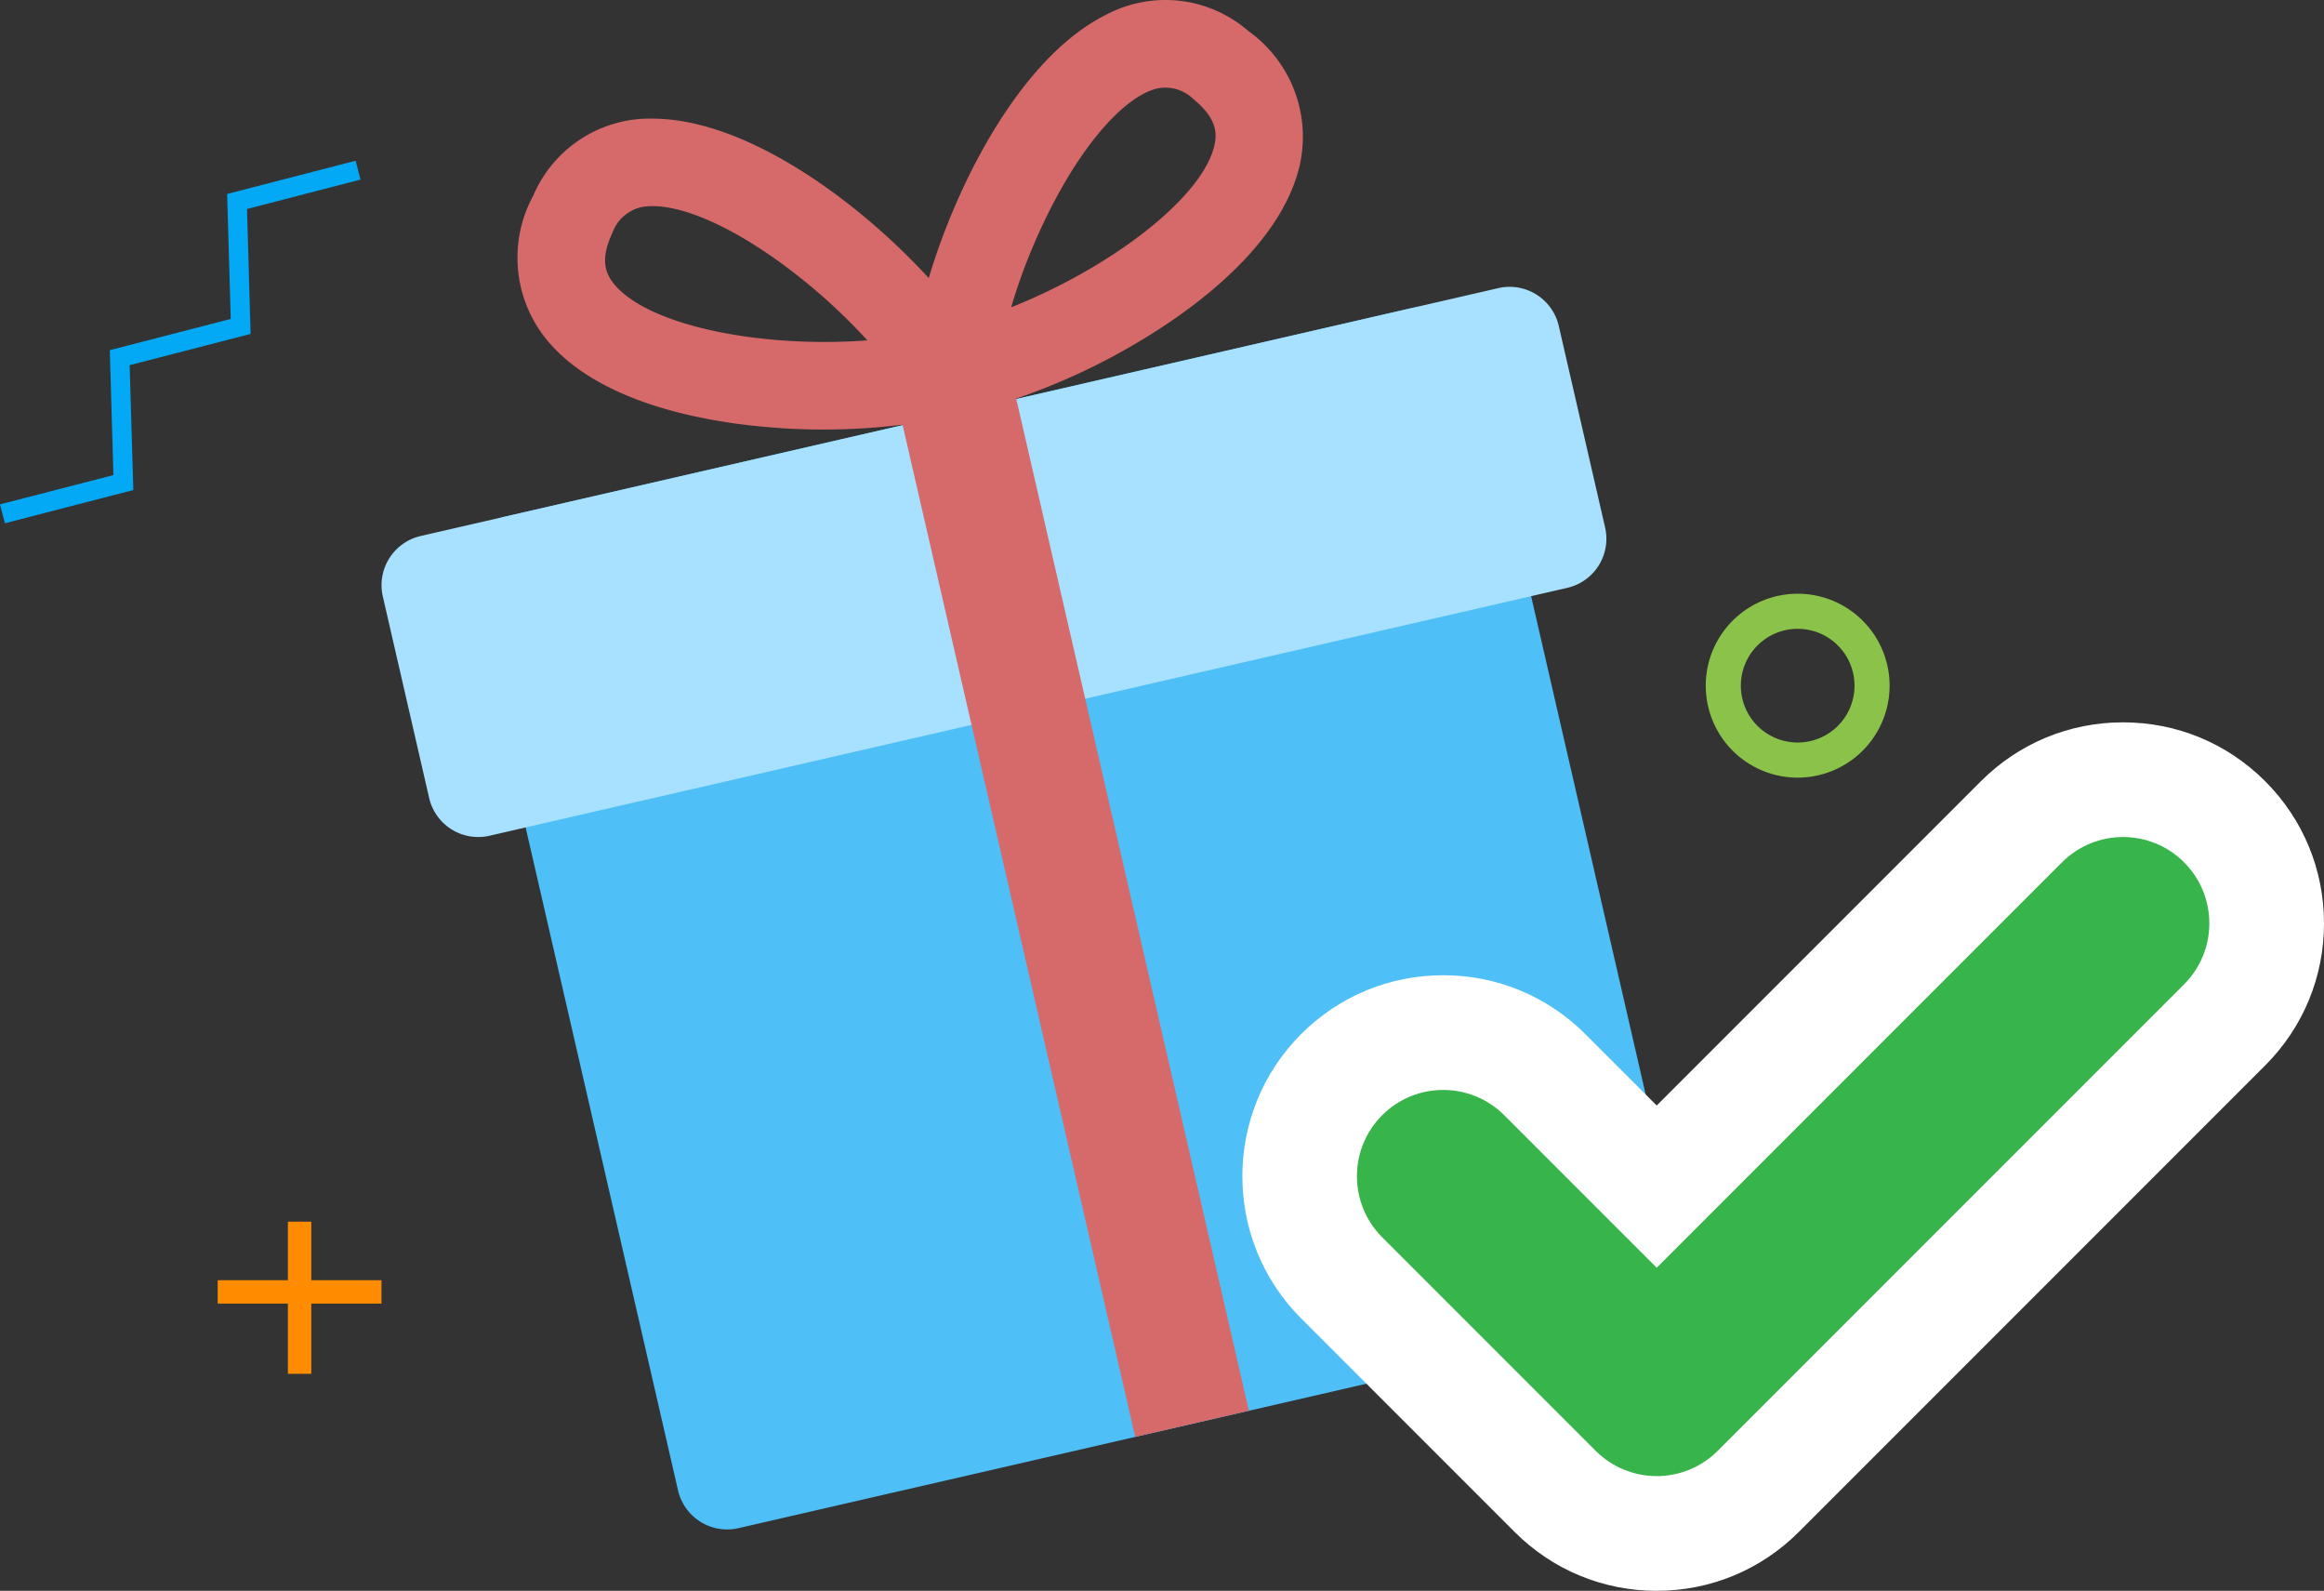 <svg xmlns="http://www.w3.org/2000/svg" width="121.595" height="83.21" viewBox="0 0 121.595 83.21">
  <rect x="0" y="0" width="121.595" height="83.21" fill="#333333" stroke="none"/>
  <g id="Group_2987" data-name="Group 2987" transform="translate(-1569.23 -1534.738)">
    <g id="Group_2987-2" data-name="Group 2987" transform="translate(1589.19 1534.738)">
      <path id="Path_2326" data-name="Path 2326" d="M1619.961,1577.676l47.466-10.915a2.639,2.639,0,0,1,3.163,1.98h0l10.987,47.78a2.636,2.636,0,0,1-1.978,3.16h0l-47.468,10.916a2.639,2.639,0,0,1-3.163-1.98l-10.987-47.778a2.639,2.639,0,0,1,1.98-3.163Z" transform="translate(-1613.453 -1550.664)" fill="#4fbff7"/>
      <path id="Path_2325" data-name="Path 2325" d="M1611.07,1577.682l56.387-12.966a2.639,2.639,0,0,1,3.163,1.98h0l2.423,10.537a2.636,2.636,0,0,1-1.978,3.16h0l-56.39,12.967a2.637,2.637,0,0,1-3.16-1.978l-2.423-10.537a2.639,2.639,0,0,1,1.98-3.163Z" transform="translate(-1609.022 -1549.645)" fill="#a7e1ff"/>
      <rect id="Rectangle_2411" data-name="Rectangle 2411" width="6.102" height="55.956" transform="translate(26.897 20.626) rotate(-12.95)" fill="#d66a6a"/>
      <path id="Path_2314" data-name="Path 2314" d="M1661.465,1536.363a6.621,6.621,0,0,0-7.446-.854c-4.332,2.156-7.7,8.5-9.28,13.773-3.724-4.058-9.526-8.289-14.367-8.337a6.627,6.627,0,0,0-6.324,4.023,6.789,6.789,0,0,0,.656,7.484c2.282,2.831,6.6,3.969,9.813,4.425a33.9,33.9,0,0,0,11.863-.435l-.338-1.469h.006l.338,1.469a33.872,33.872,0,0,0,10.863-4.791c2.695-1.815,6.079-4.723,6.9-8.267A6.793,6.793,0,0,0,1661.465,1536.363Zm-33.2,13.216c-.416-.515-.749-1.235-.075-2.665a2.106,2.106,0,0,1,1.457-1.328,2.952,2.952,0,0,1,.683-.066c1.934.018,4.867,1.466,7.844,3.871a30.16,30.16,0,0,1,3.354,3.15c-5.609.42-11.5-.776-13.263-2.96Zm31.417-7.225c-.63,2.733-5.411,6.384-10.631,8.458a30.163,30.163,0,0,1,1.64-4.3c1.624-3.467,3.632-6.047,5.366-6.909a2.916,2.916,0,0,1,.64-.238,2.1,2.1,0,0,1,1.891.558c1.228,1,1.243,1.79,1.094,2.432Z" transform="translate(-1616.106 -1534.738)" fill="#d66a6a"/>
    </g>
    <g id="Group_2988" data-name="Group 2988" transform="translate(1640.226 1578.52)">
      <g id="Path_2397" data-name="Path 2397" transform="translate(-1710.769 -1622.023)" fill="#37b44a" stroke-linecap="round" stroke-linejoin="round">
        <path d="M 1726.454 1658.451 C 1724.476 1658.451 1722.539 1657.649 1721.141 1656.25 L 1709.97 1645.079 C 1707.041 1642.149 1707.041 1637.382 1709.97 1634.453 C 1711.39 1633.033 1713.277 1632.252 1715.283 1632.252 C 1717.29 1632.252 1719.177 1633.033 1720.597 1634.451 L 1726.454 1640.31 L 1745.54 1621.224 C 1746.96 1619.805 1748.847 1619.023 1750.854 1619.023 C 1752.86 1619.023 1754.747 1619.805 1756.167 1621.223 C 1757.587 1622.643 1758.368 1624.531 1758.368 1626.538 C 1758.368 1628.545 1757.587 1630.432 1756.167 1631.851 L 1731.768 1656.25 C 1730.348 1657.67 1728.461 1658.451 1726.454 1658.451 Z" stroke="none"/>
        <path d="M 1726.454 1655.451 C 1727.651 1655.451 1728.8 1654.975 1729.646 1654.129 L 1754.046 1629.73 C 1755.809 1627.967 1755.809 1625.109 1754.046 1623.345 C 1753.164 1622.464 1752.009 1622.023 1750.854 1622.023 C 1749.698 1622.023 1748.543 1622.464 1747.661 1623.345 L 1726.454 1644.552 L 1718.476 1636.574 C 1717.594 1635.692 1716.439 1635.252 1715.283 1635.252 C 1714.128 1635.252 1712.973 1635.692 1712.091 1636.574 C 1710.329 1638.337 1710.329 1641.195 1712.091 1642.958 L 1723.262 1654.129 C 1724.108 1654.975 1725.257 1655.451 1726.454 1655.451 M 1726.454 1661.451 C 1723.645 1661.451 1721.005 1660.357 1719.019 1658.371 L 1707.849 1647.201 C 1703.75 1643.101 1703.75 1636.431 1707.848 1632.332 C 1709.835 1630.345 1712.475 1629.252 1715.283 1629.252 C 1718.091 1629.252 1720.731 1630.345 1722.717 1632.329 L 1726.454 1636.067 L 1743.418 1619.103 C 1745.406 1617.116 1748.046 1616.024 1750.854 1616.024 C 1753.661 1616.024 1756.301 1617.117 1758.287 1619.101 C 1760.275 1621.089 1761.368 1623.729 1761.368 1626.538 C 1761.368 1629.347 1760.274 1631.987 1758.288 1633.973 L 1733.889 1658.372 C 1731.902 1660.358 1729.262 1661.451 1726.454 1661.451 Z" stroke="none" fill="#fff"/>
      </g>
    </g>
    <path id="Path_2327" data-name="Path 2327" d="M1751.965,1606.271a4.81,4.81,0,1,1,4.81-4.81h0A4.816,4.816,0,0,1,1751.965,1606.271Zm0-7.785a2.974,2.974,0,1,0,2.974,2.974,2.974,2.974,0,0,0-2.974-2.974Z" transform="translate(-88.678 -30.857)" fill="#8bc34a"/>
    <path id="Path_2328" data-name="Path 2328" d="M1576.206,1568.723l-6.721,1.737-.255-.987,5.934-1.532-.189-6.534,6.328-1.634-.189-6.536,6.724-1.739.254.987-5.939,1.537.189,6.535-6.329,1.634Z" transform="translate(0 -8.353)" fill="#03a9f4"/>
    <g id="Group_2912" data-name="Group 2912" transform="translate(1580.62 1598.64)">
      <rect id="Rectangle_2416" data-name="Rectangle 2416" width="1.224" height="7.958" transform="translate(3.673 0)" fill="#ff8c00"/>
      <rect id="Rectangle_2417" data-name="Rectangle 2417" width="8.57" height="1.224" transform="translate(0 3.061)" fill="#ff8c00"/>
    </g>
  </g>
</svg>
